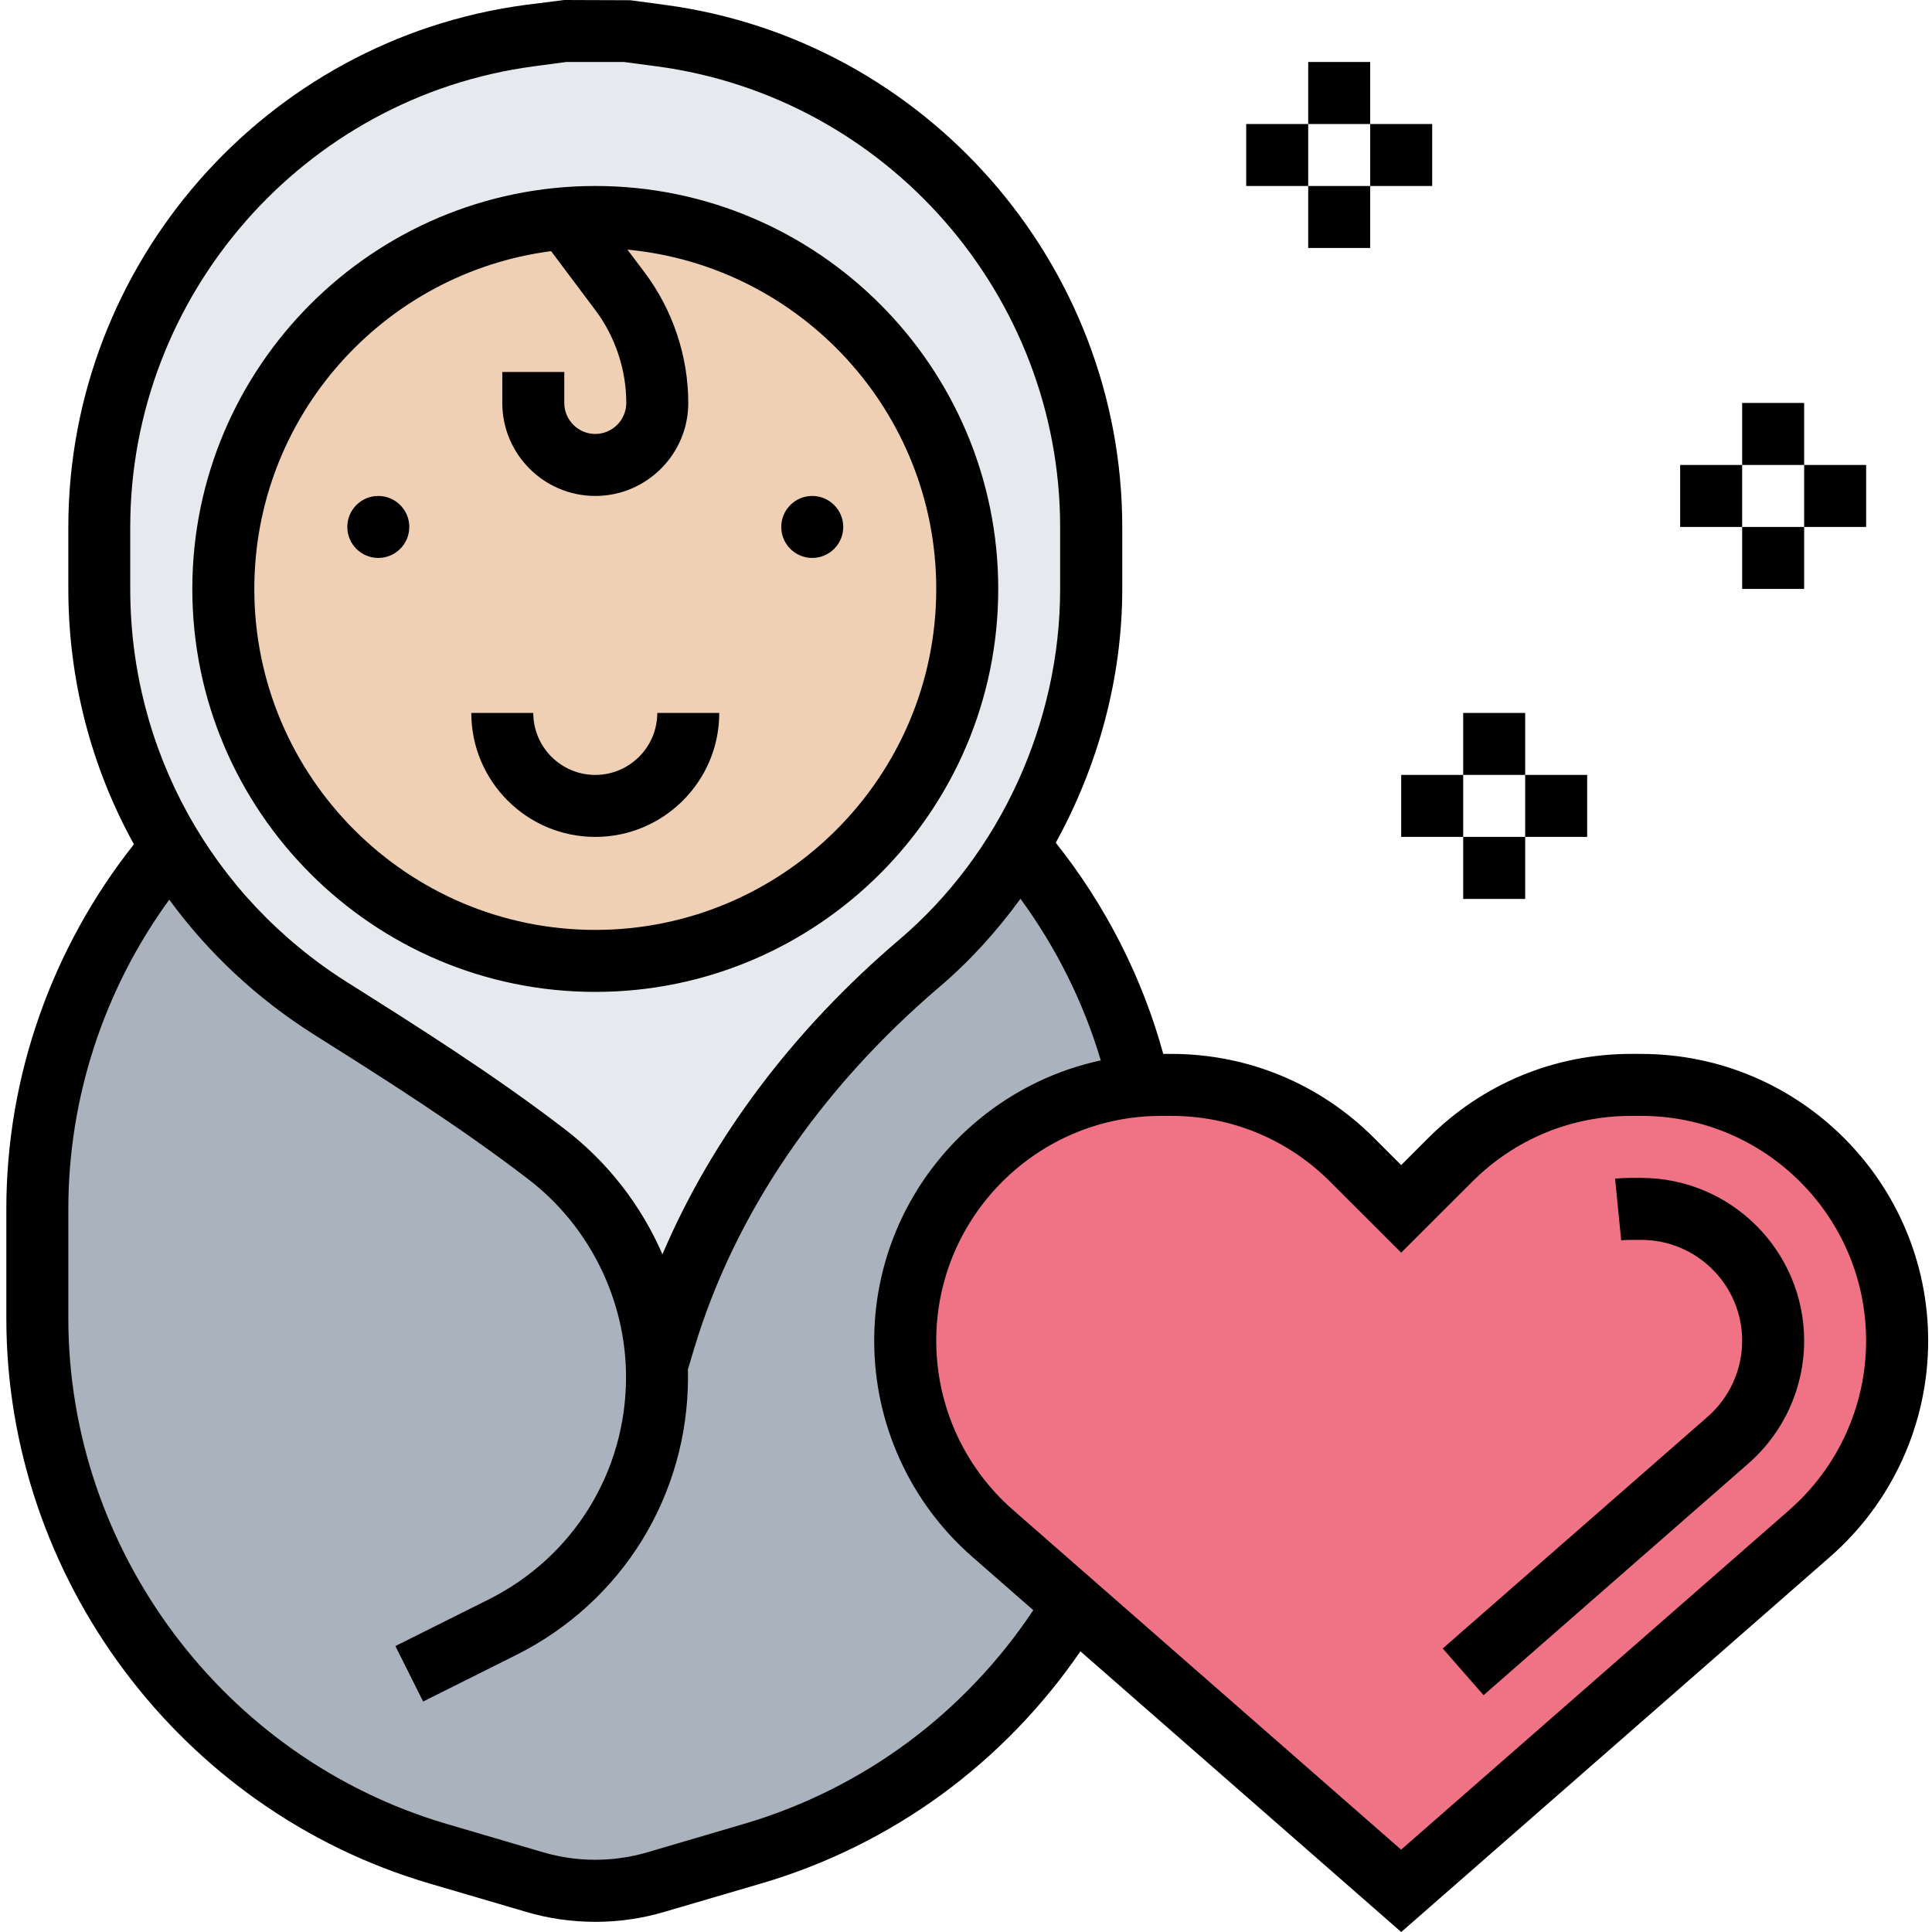 <svg height="498pt" viewBox="-1 0 498 498.632" width="498pt" xmlns="http://www.w3.org/2000/svg"><path d="m488.32 346c0 9.52-2.1 18.8-5.93 27.28-3.85 8.48-9.44 16.16-16.64 22.48l-105.43 92.24-84.4-73.84-21.05-18.4c-14.32-12.56-22.55-30.72-22.55-49.76 0-18.16 7.36-34.72 19.36-46.64 10.7-10.8 25.12-17.76 41.12-19.12 1.84-.16 3.68-.24 5.52-.24h2.64c17.52 0 34.32 6.96 46.72 19.36l12.64 12.64 12.64-12.64c12.4-12.4 29.2-19.36 46.72-19.36h2.64c36.4 0 66 29.6 66 66zm0 0" fill="#ef7385"/><path d="m42.96 218.48c-11.84-19.44-18.64-42.16-18.64-66.48v-15.92c0-64.16 47.52-118.4 111.12-126.88l8.88-1.2h16l8.88 1.2c63.6 8.48 111.12 62.72 111.12 126.88v15.92c0 22.8-6.48 46.16-18.72 66.4-6.8 11.2-15.37 21.52-25.6 30.16-30.48 26-54.32 58.88-65.84 97.2l-1.84 6.24h-.25c-.4-10.08-2.95-19.76-7.27-28.56-4.9-9.84-11.92-18.48-20.8-25.36l-.4-.32c-17.7-13.6-36.56-25.52-55.37-37.36-16.8-10.56-30.95-24.96-41.27-41.92zm0 0" fill="#e6e9ed"/><path d="m168.07 352h.25l1.84-6.24c11.52-38.32 35.36-71.2 65.84-97.2 10.23-8.64 18.8-18.96 25.6-30.16 15.04 17.52 25.92 38.56 31.2 61.84-16 1.36-30.4 8.32-41.12 19.12-12 11.92-19.36 28.48-19.36 46.64 0 19.04 8.23 37.2 22.56 49.76l21.03 18.4c-18.14 30.32-47.26 53.76-82.94 64.24l-24.97 7.36c-5.13 1.44-10.4 2.24-15.68 2.24s-10.56-.8-15.68-2.24l-24.96-7.36c-61.3-18-103.36-74.24-103.36-138.16v-28.24c0-35.76 13.12-68.32 34.64-93.52 10.32 16.96 24.48 31.36 41.27 41.92 18.8 11.84 37.68 23.76 55.37 37.36l.4.32c8.88 6.88 15.9 15.52 20.8 25.36 4.32 8.8 6.88 18.48 7.27 28.56zm0 0" fill="#aab2bd"/><path d="m144.55 56.32c2.57-.24 5.13-.32 7.77-.32 53.04 0 96 42.96 96 96s-42.96 96-96 96-96-42.96-96-96c0-50.4 38.8-91.76 88.23-95.68zm0 0" fill="#f0d0b4"/><path d="m152.32 256c57.34 0 104-46.66 104-104s-46.66-104-104-104-104 46.66-104 104 46.65 104 104 104zm-11.4-191.18 11.4 15.2c5.16 6.85 8 15.38 8 23.98 0 4.4-3.6 8-8 8s-8-3.6-8-8v-8h-16v8c0 13.23 10.77 24 24 24s24-10.77 24-24c0-12.05-4-23.98-11.2-33.6l-4.5-5.97c44.65 4.2 79.7 41.85 79.7 87.57 0 48.52-39.48 88-88 88s-88-39.48-88-88c0-44.66 33.46-81.57 76.6-87.18zm11.4 151.18c17.64 0 32-14.35 32-32h-16c0 8.82-7.18 16-16 16-8.83 0-16-7.18-16-16h-16c0 17.65 14.35 32 32 32zm-48-80c0 4.42-3.6 8-8 8-4.42 0-8-3.58-8-8s3.58-8 8-8c4.4 0 8 3.58 8 8zm112 0c0 4.42-3.6 8-8 8-4.42 0-8-3.58-8-8s3.58-8 8-8c4.4 0 8 3.58 8 8zm205.96 168h-2.6c-1.4 0-2.8.07-4.16.2l1.58 15.92c.85-.08 1.7-.12 2.57-.12h2.6c14.37 0 26.05 11.68 26.05 26.04 0 7.5-3.25 14.65-8.9 19.6l-68.38 59.82 10.54 12.05 68.38-59.82c9.13-8 14.36-19.52 14.36-31.64 0-23.18-18.86-42.04-42.04-42.04zm.02-32h-2.63c-19.78 0-38.36 7.7-52.35 21.7l-7 7-7-7c-14-14-32.58-21.7-52.36-21.7h-2.05c-5.4-19.74-14.9-38.36-27.74-54.5 10.96-19.9 17.16-42.53 17.16-65.5v-15.94c0-67.88-50.74-125.83-118.03-134.8l-8.93-1.2-17.05-.06-9.98 1.26c-67.3 8.96-118.02 66.92-118.02 134.8v15.94c0 23.55 5.97 46.1 16.93 65.9-21.2 26.8-32.93 59.94-32.93 94.1v28.25c0 66.96 44.86 126.93 109.1 145.83l24.96 7.33c5.82 1.74 11.85 2.6 17.94 2.6 6.08 0 12.12-.86 17.93-2.6l24.96-7.32c33.73-9.92 62.57-31.1 82.32-59.9l82.8 72.45 110.72-96.87c16.06-14.06 25.28-34.37 25.28-55.72 0-40.83-33.2-74.04-74.03-74.04zm-390-135.94c0-59.9 44.77-111.03 104.13-118.94l8.4-1.12h14.93l8.4 1.12c59.37 7.9 104.14 59.05 104.14 118.94v15.94c0 34.54-15.5 68.38-41.5 90.5-27.48 23.4-48.34 51.2-61.15 81.23-5.42-12.52-14.02-23.73-25.2-32.3-18.38-14.12-38.37-26.7-56-37.82-35.15-22.11-56.15-60.11-56.15-101.61zm158.4 334.67-24.97 7.34c-8.7 2.56-18.12 2.56-26.83 0l-24.96-7.34c-57.48-16.9-97.62-70.56-97.62-130.48v-28.25c0-28.7 9.2-56.65 26.05-79.8 10 13.67 22.67 25.58 37.57 34.95 17.35 10.93 37 23.3 55.18 37.26 15.72 12.07 25.1 31.1 25.14 50.9.03 24.52-13.58 46.56-35.5 57.52l-24.03 12 7.16 14.32 24-12c27.4-13.7 44.4-41.24 44.36-71.86 0-.62 0-1.24-.03-1.85l1.62-5.38c10.38-34.62 32.3-66.9 63.35-93.38 7.87-6.7 14.8-14.38 20.87-22.72 9.25 12.64 16.3 26.8 20.73 41.72-33.38 7.18-58.48 36.88-58.48 72.37 0 21.35 9.2 41.66 25.28 55.72l15.78 13.8c-17.7 26.58-43.9 46.1-74.7 55.17zm269.8-81.02-100.2 87.67-100.16-87.68c-12.6-11-19.82-26.92-19.82-43.66 0-32 26.03-58.04 58.03-58.04h2.6c15.52 0 30.1 6.04 41.05 17l18.32 18.3 18.32-18.3c10.96-10.96 25.52-17 41.03-17h2.62c32 0 58.02 26.04 58.02 58.04 0 16.74-7.23 32.66-19.83 43.67zm-12.18-285.71h16v16h-16zm0 32h16v16h-16zm-16-16h16v16h-16zm32 0h16v16h-16zm-88 64h16v16h-16zm0 32h16v16h-16zm-16-16h16v16h-16zm32 0h16v16h-16zm-56-184h16v16h-16zm0 32h16v16h-16zm-16-16h16v16h-16zm32 0h16v16h-16zm0 0"/></svg>